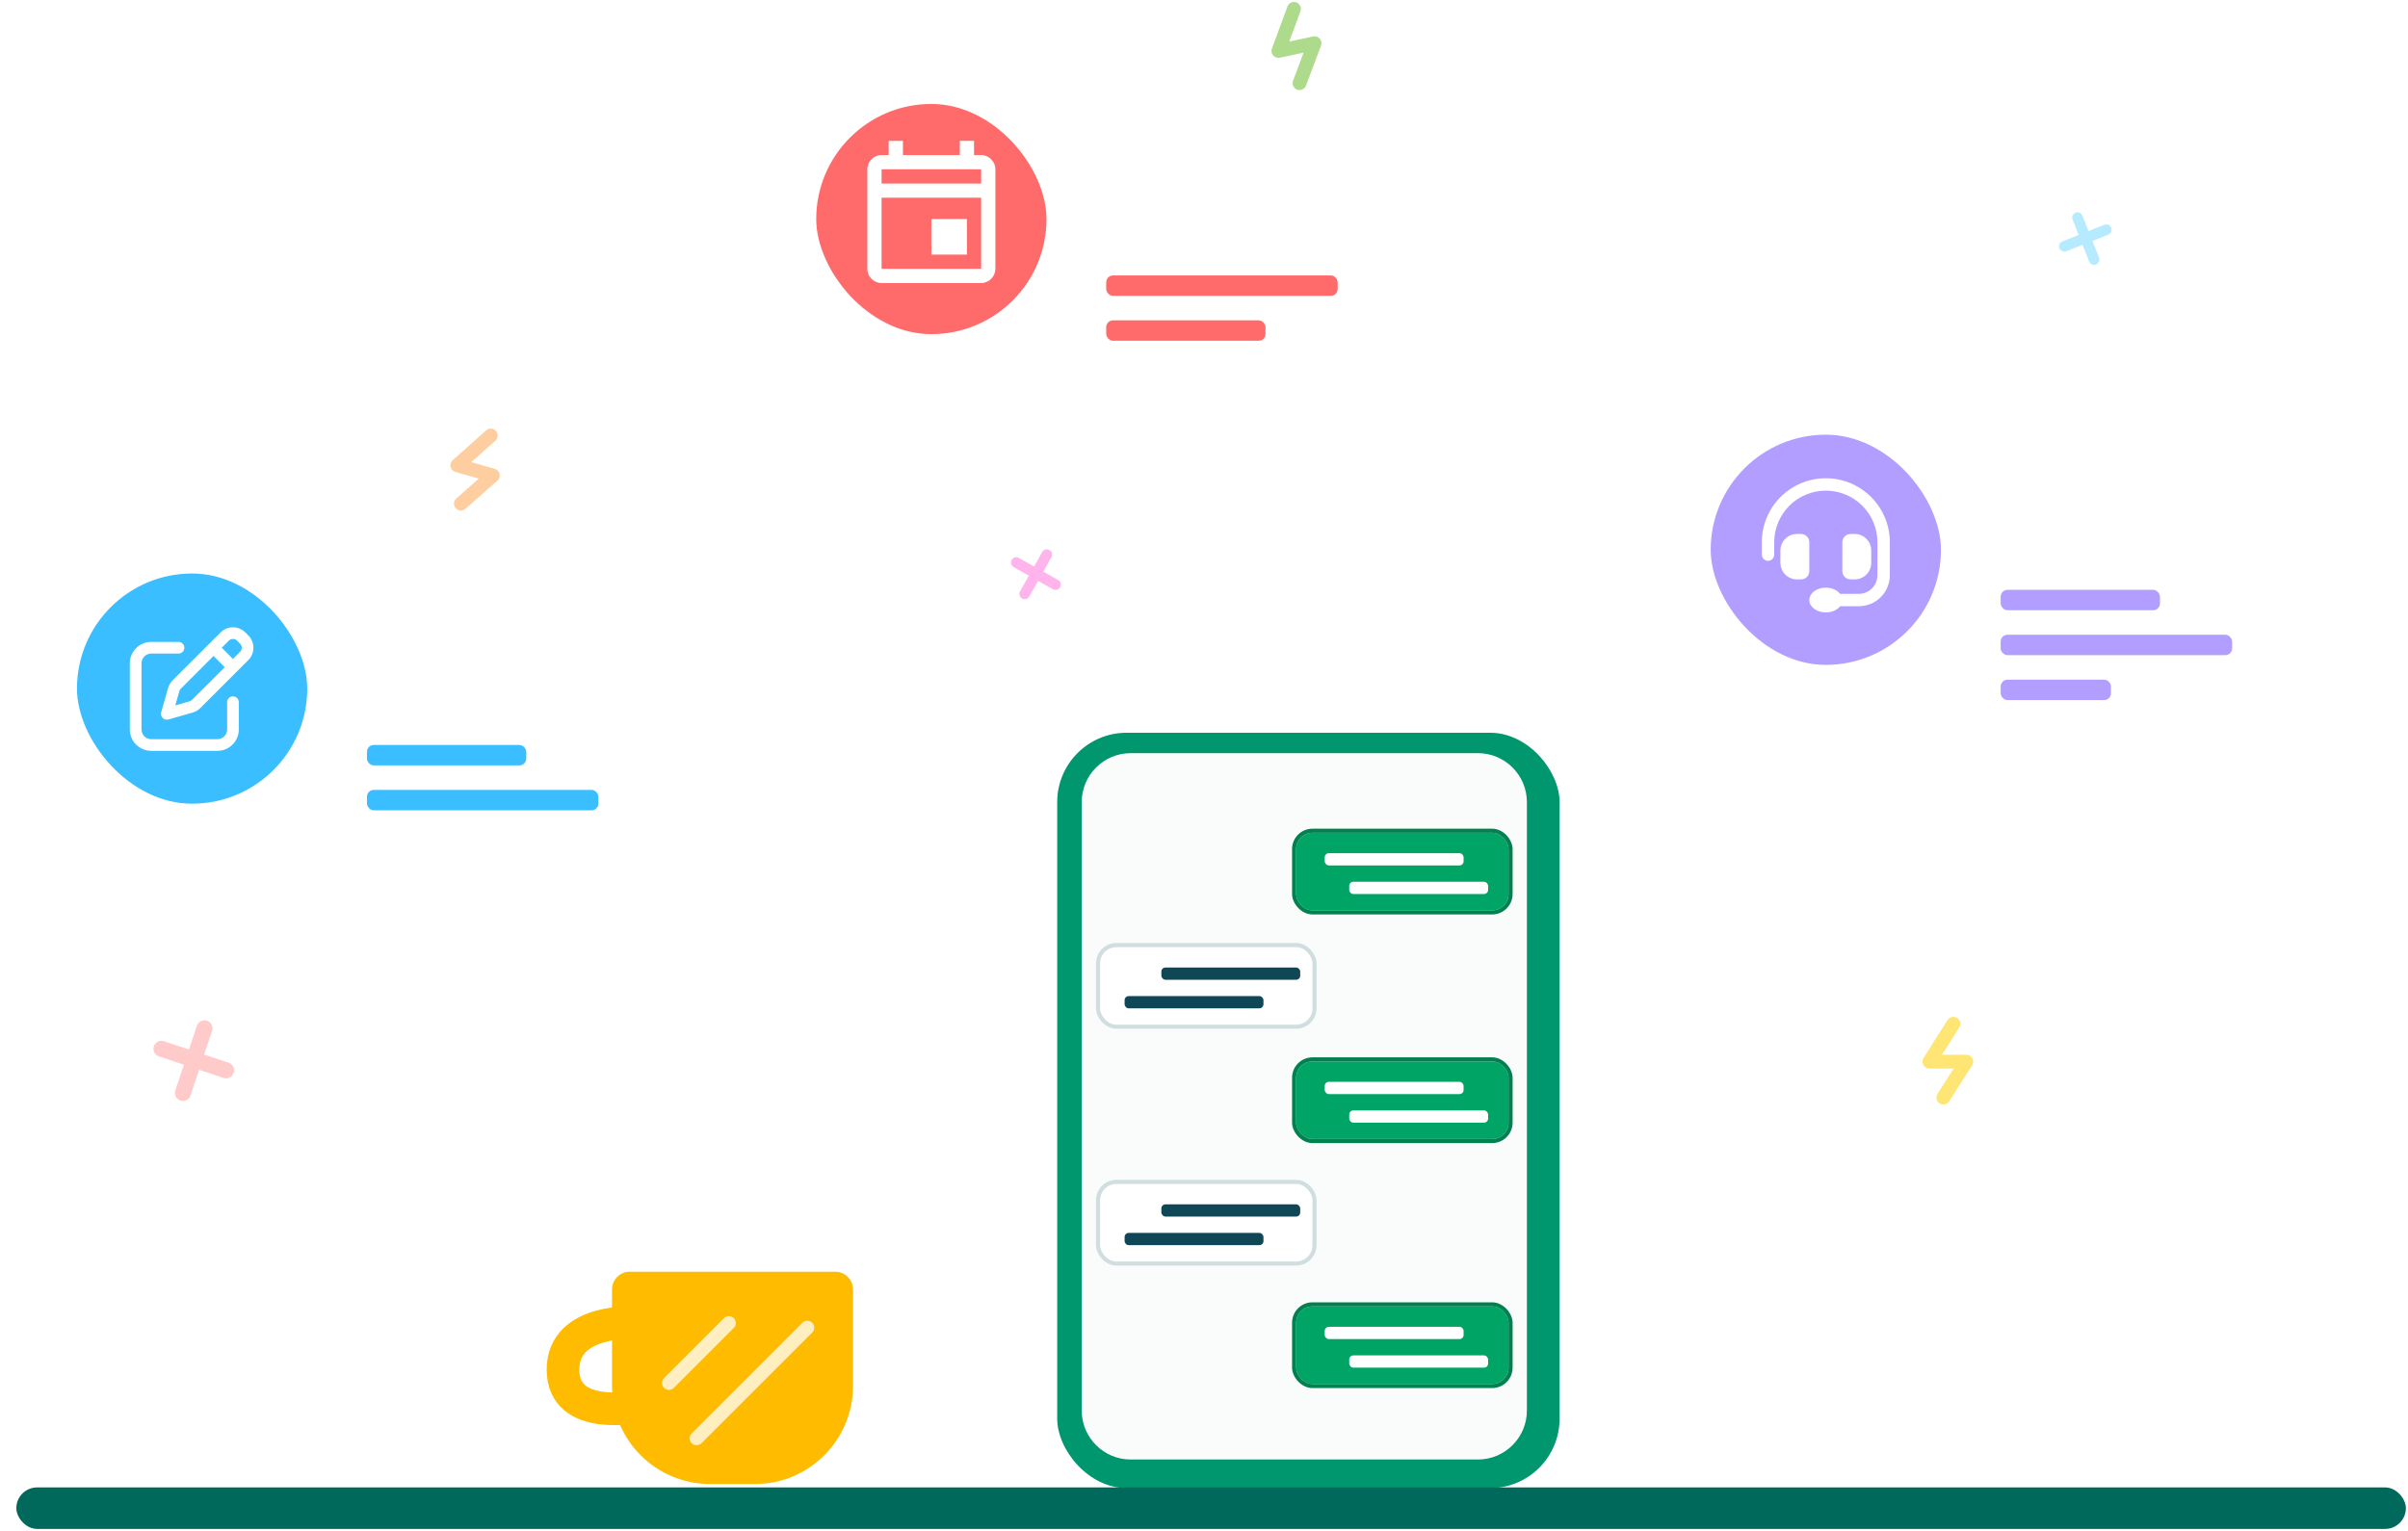 <svg width="522" height="332" viewBox="0 0 522 332" fill="none" xmlns="http://www.w3.org/2000/svg">
<g filter="url(#filter0_d_1137_3448)">
<rect x="225.636" y="155.35" width="108.903" height="163.797" rx="15.052" fill="#00966E"/>
<g filter="url(#filter1_i_1137_3448)">
<path d="M231.834 171.287C231.834 165.419 236.591 160.662 242.458 160.662H317.716C323.584 160.662 328.341 165.419 328.341 171.287V303.209C328.341 309.077 323.584 313.834 317.716 313.834H242.458C236.591 313.834 231.834 309.077 231.834 303.209V171.287Z" fill="#FAFBFB"/>
<g filter="url(#filter2_di_1137_3448)">
<rect x="276.989" y="176.599" width="46.04" height="16.822" rx="3.542" fill="#00A566"/>
<rect x="276.546" y="176.156" width="46.925" height="17.708" rx="3.984" stroke="#018050" stroke-width="0.885"/>
<g filter="url(#filter3_di_1137_3448)">
<rect x="283.186" y="181.025" width="30.103" height="2.656" rx="0.885" fill="white"/>
</g>
<g filter="url(#filter4_di_1137_3448)">
<rect x="288.499" y="187.224" width="30.103" height="2.656" rx="0.885" fill="white"/>
</g>
</g>
<g filter="url(#filter5_di_1137_3448)">
<rect x="276.989" y="226.181" width="46.04" height="16.822" rx="3.542" fill="#00A566"/>
<rect x="276.546" y="225.738" width="46.925" height="17.708" rx="3.984" stroke="#018050" stroke-width="0.885"/>
<g filter="url(#filter6_di_1137_3448)">
<rect x="283.186" y="230.607" width="30.103" height="2.656" rx="0.885" fill="white"/>
</g>
<g filter="url(#filter7_di_1137_3448)">
<rect x="288.499" y="236.805" width="30.103" height="2.656" rx="0.885" fill="white"/>
</g>
</g>
<g filter="url(#filter8_di_1137_3448)">
<rect x="276.989" y="279.304" width="46.04" height="16.822" rx="3.542" fill="#00A566"/>
<rect x="276.546" y="278.861" width="46.925" height="17.708" rx="3.984" stroke="#018050" stroke-width="0.885"/>
<g filter="url(#filter9_di_1137_3448)">
<rect x="283.186" y="283.73" width="30.103" height="2.656" rx="0.885" fill="white"/>
</g>
<g filter="url(#filter10_di_1137_3448)">
<rect x="288.499" y="289.929" width="30.103" height="2.656" rx="0.885" fill="white"/>
</g>
</g>
<g filter="url(#filter11_di_1137_3448)">
<rect x="237.146" y="201.39" width="46.04" height="16.822" rx="3.542" fill="white"/>
<rect x="236.703" y="200.947" width="46.925" height="17.708" rx="3.984" stroke="#D1DEE0" stroke-width="0.885"/>
<g filter="url(#filter12_di_1137_3448)">
<rect x="249.542" y="205.816" width="30.103" height="2.656" rx="0.885" fill="#104757"/>
</g>
<g filter="url(#filter13_di_1137_3448)">
<rect x="241.573" y="212.015" width="30.103" height="2.656" rx="0.885" fill="#104757"/>
</g>
</g>
<g filter="url(#filter14_di_1137_3448)">
<rect x="237.146" y="252.742" width="46.04" height="16.822" rx="3.542" fill="white"/>
<rect x="236.703" y="252.299" width="46.925" height="17.708" rx="3.984" stroke="#D1DEE0" stroke-width="0.885"/>
<g filter="url(#filter15_di_1137_3448)">
<rect x="249.542" y="257.169" width="30.103" height="2.656" rx="0.885" fill="#104757"/>
</g>
<g filter="url(#filter16_di_1137_3448)">
<rect x="241.573" y="263.367" width="30.103" height="2.656" rx="0.885" fill="#104757"/>
</g>
</g>
</g>
</g>
<g filter="url(#filter17_d_1137_3448)">
<rect x="3.404" y="139.413" width="134.579" height="47.811" rx="8.854" fill="white"/>
<rect x="74.235" y="165.975" width="50.172" height="4.427" rx="1.476" fill="#3ABEFF"/>
<rect x="74.235" y="156.235" width="34.53" height="4.427" rx="1.476" fill="#3ABEFF"/>
</g>
<rect x="14.914" y="122.59" width="53.459" height="53.459" rx="26.729" fill="#3ABEFF"/>
<rect x="14.914" y="122.59" width="53.459" height="53.459" rx="26.729" stroke="white" stroke-width="3.542"/>
<g clip-path="url(#clip0_1137_3448)">
<path d="M51.399 138.925L52.037 139.564C52.533 140.059 52.533 140.861 52.037 141.351L50.503 142.891L48.072 140.46L49.606 138.925C50.102 138.43 50.904 138.43 51.394 138.925H51.399ZM39.207 149.33L46.284 142.248L48.715 144.679L41.633 151.756C41.48 151.909 41.29 152.019 41.084 152.077L37.999 152.958L38.88 149.873C38.938 149.667 39.049 149.478 39.202 149.325L39.207 149.33ZM47.819 137.138L37.414 147.537C36.955 147.996 36.623 148.56 36.449 149.177L34.941 154.45C34.814 154.893 34.935 155.368 35.263 155.695C35.589 156.022 36.064 156.143 36.507 156.017L41.78 154.508C42.403 154.329 42.967 153.997 43.42 153.543L53.825 143.144C55.307 141.662 55.307 139.258 53.825 137.776L53.187 137.138C51.705 135.656 49.3 135.656 47.819 137.138ZM32.784 139.194C30.221 139.194 28.143 141.272 28.143 143.835V158.179C28.143 160.742 30.221 162.819 32.784 162.819H47.128C49.691 162.819 51.768 160.742 51.768 158.179V152.273C51.768 151.571 51.204 151.007 50.503 151.007C49.801 151.007 49.237 151.571 49.237 152.273V158.179C49.237 159.344 48.293 160.288 47.128 160.288H32.784C31.619 160.288 30.675 159.344 30.675 158.179V143.835C30.675 142.67 31.619 141.726 32.784 141.726H38.69C39.392 141.726 39.956 141.161 39.956 140.46C39.956 139.759 39.392 139.194 38.69 139.194H32.784Z" fill="white"/>
</g>
<g filter="url(#filter18_d_1137_3448)">
<rect x="163.659" y="37.593" width="134.579" height="47.811" rx="8.854" fill="white"/>
<rect x="234.49" y="54.415" width="50.172" height="4.427" rx="1.476" fill="#FF6B6B"/>
<rect x="234.49" y="64.154" width="34.53" height="4.427" rx="1.476" fill="#FF6B6B"/>
</g>
<rect x="175.169" y="20.771" width="53.459" height="53.459" rx="26.729" fill="#FF6B6B"/>
<rect x="175.169" y="20.771" width="53.459" height="53.459" rx="26.729" stroke="white" stroke-width="3.542"/>
<path d="M201.898 47.5H209.607V55.209H201.898V47.5ZM212.69 33.625H211.148V30.542H208.065V33.625H195.732V30.542H192.648V33.625H191.107C189.411 33.625 188.023 35.013 188.023 36.709V58.292C188.023 59.988 189.411 61.375 191.107 61.375H212.69C214.386 61.375 215.773 59.988 215.773 58.292V36.709C215.773 35.013 214.386 33.625 212.69 33.625ZM212.69 36.709V39.792H191.107V36.709H212.69ZM191.107 58.292V42.875H212.69V58.292H191.107Z" fill="white"/>
<g filter="url(#filter19_d_1137_3448)">
<rect x="357.559" y="109.31" width="134.579" height="47.811" rx="8.854" fill="white"/>
<rect x="428.39" y="132.329" width="50.172" height="4.427" rx="1.476" fill="#B29EFF"/>
<rect x="428.39" y="142.068" width="23.905" height="4.427" rx="1.476" fill="#B29EFF"/>
<rect x="428.39" y="122.59" width="34.53" height="4.427" rx="1.476" fill="#B29EFF"/>
</g>
<rect x="369.069" y="92.488" width="53.459" height="53.459" rx="26.729" fill="#B29EFF"/>
<rect x="369.069" y="92.488" width="53.459" height="53.459" rx="26.729" stroke="white" stroke-width="3.542"/>
<path fill-rule="evenodd" clip-rule="evenodd" d="M395.798 106.392C392.83 106.393 389.985 107.572 387.886 109.671C385.788 111.769 384.609 114.615 384.609 117.583V120.269C384.609 120.625 384.467 120.966 384.215 121.218C383.963 121.47 383.622 121.611 383.266 121.611C382.91 121.611 382.568 121.47 382.316 121.218C382.064 120.966 381.923 120.625 381.923 120.269V117.583C381.923 113.903 383.385 110.374 385.987 107.772C388.589 105.17 392.118 103.708 395.798 103.708C399.478 103.708 403.007 105.17 405.609 107.772C408.211 110.374 409.673 113.903 409.673 117.583V124.744C409.673 126.524 408.965 128.232 407.706 129.491C406.447 130.749 404.739 131.456 402.959 131.456H398.9C398.28 132.26 397.124 132.801 395.798 132.801C393.82 132.801 392.217 131.598 392.217 130.115C392.217 128.632 393.82 127.43 395.798 127.43C397.124 127.43 398.28 127.969 398.9 128.771H402.959C404.027 128.771 405.052 128.347 405.807 127.592C406.562 126.836 406.987 125.812 406.987 124.744V117.583C406.987 114.615 405.809 111.769 403.71 109.67C401.612 107.571 398.766 106.393 395.798 106.392ZM389.531 115.792C388.582 115.792 387.671 116.169 387 116.841C386.328 117.513 385.951 118.423 385.951 119.373V122.058C385.952 123.008 386.329 123.918 387 124.589C387.672 125.261 388.582 125.638 389.531 125.638H390.427C391.415 125.638 392.217 124.837 392.217 123.848V117.583C392.217 116.593 391.415 115.792 390.428 115.792H389.531ZM402.065 115.792C403.014 115.792 403.925 116.169 404.596 116.841C405.267 117.513 405.645 118.423 405.645 119.373V122.058C405.644 123.008 405.267 123.919 404.595 124.59C403.924 125.261 403.013 125.638 402.063 125.638H401.169C400.934 125.638 400.701 125.592 400.484 125.502C400.267 125.413 400.069 125.281 399.903 125.114C399.737 124.948 399.605 124.751 399.515 124.534C399.425 124.316 399.379 124.083 399.379 123.848V117.583C399.379 116.593 400.181 115.792 401.168 115.792H402.065Z" fill="white"/>
<g filter="url(#filter20_d_1137_3448)">
<path d="M135.769 283.288C135.769 283.288 119.39 281.959 119.39 293.47C119.39 304.981 135.769 301.438 135.769 301.438" stroke="#FFBB00" stroke-width="7.083"/>
</g>
<g filter="url(#filter21_d_1137_3448)">
<path d="M130.014 276.073C130.014 273.945 131.739 272.221 133.867 272.221H178.4C180.527 272.221 182.252 273.945 182.252 276.073V297.012C182.252 308.747 172.739 318.261 161.003 318.261H151.264C139.528 318.261 130.014 308.747 130.014 297.012V276.073Z" fill="#FFBB00"/>
<path d="M172.354 284.354L148.354 308.354" stroke="#FFEEC0" stroke-width="3" stroke-linecap="round"/>
<path d="M155.354 283.354L142.354 296.354" stroke="#FFEEC0" stroke-width="3" stroke-linecap="round"/>
</g>
<g filter="url(#filter22_d_1137_3448)">
<rect y="319" width="518" height="9" rx="4.5" fill="#00695C"/>
</g>
<path d="M423.439 222L418.25 230.216H426.25L421.277 238" stroke="#FFE573" stroke-width="3" stroke-linecap="round" stroke-linejoin="round"/>
<path d="M280.5 1.928L277.132 11.043L284.958 9.38L281.712 18.028" stroke="#AEDA8C" stroke-width="3" stroke-linecap="round" stroke-linejoin="round"/>
<path d="M106.398 94.43L99.145 100.898L106.836 103.103L99.91 109.215" stroke="#FFCEA0" stroke-width="3" stroke-linecap="round" stroke-linejoin="round"/>
<path d="M35 227.43L49 232.096" stroke="#FFCACA" stroke-width="3.472" stroke-linecap="round"/>
<path d="M44.326 223L39.66 237" stroke="#FFCACA" stroke-width="3.472" stroke-linecap="round"/>
<path d="M447.511 53.411L456.602 49.818" stroke="#B5EAFF" stroke-width="2.3" stroke-linecap="round"/>
<path d="M450.357 47.192L453.95 56.283" stroke="#B5EAFF" stroke-width="2.3" stroke-linecap="round"/>
<path d="M220.305 121.974L228.818 126.777" stroke="#FFB5EC" stroke-width="2.3" stroke-linecap="round"/>
<path d="M226.929 120.272L222.125 128.785" stroke="#FFB5EC" stroke-width="2.3" stroke-linecap="round"/>
<defs>
<filter id="filter0_d_1137_3448" x="225.636" y="155.35" width="112.444" height="167.338" filterUnits="userSpaceOnUse" color-interpolation-filters="sRGB">
<feFlood flood-opacity="0" result="BackgroundImageFix"/>
<feColorMatrix in="SourceAlpha" type="matrix" values="0 0 0 0 0 0 0 0 0 0 0 0 0 0 0 0 0 0 127 0" result="hardAlpha"/>
<feOffset dx="3.542" dy="3.542"/>
<feComposite in2="hardAlpha" operator="out"/>
<feColorMatrix type="matrix" values="0 0 0 0 0 0 0 0 0 0.421 0 0 0 0 0.309 0 0 0 1 0"/>
<feBlend mode="normal" in2="BackgroundImageFix" result="effect1_dropShadow_1137_3448"/>
<feBlend mode="normal" in="SourceGraphic" in2="effect1_dropShadow_1137_3448" result="shape"/>
</filter>
<filter id="filter1_i_1137_3448" x="231.834" y="160.662" width="96.507" height="153.172" filterUnits="userSpaceOnUse" color-interpolation-filters="sRGB">
<feFlood flood-opacity="0" result="BackgroundImageFix"/>
<feBlend mode="normal" in="SourceGraphic" in2="BackgroundImageFix" result="shape"/>
<feColorMatrix in="SourceAlpha" type="matrix" values="0 0 0 0 0 0 0 0 0 0 0 0 0 0 0 0 0 0 127 0" result="hardAlpha"/>
<feOffset dx="-0.885" dy="-0.885"/>
<feComposite in2="hardAlpha" operator="arithmetic" k2="-1" k3="1"/>
<feColorMatrix type="matrix" values="0 0 0 0 0 0 0 0 0 0 0 0 0 0 0 0 0 0 0.13 0"/>
<feBlend mode="normal" in2="shape" result="effect1_innerShadow_1137_3448"/>
</filter>
<filter id="filter2_di_1137_3448" x="276.103" y="175.713" width="49.139" height="19.922" filterUnits="userSpaceOnUse" color-interpolation-filters="sRGB">
<feFlood flood-opacity="0" result="BackgroundImageFix"/>
<feColorMatrix in="SourceAlpha" type="matrix" values="0 0 0 0 0 0 0 0 0 0 0 0 0 0 0 0 0 0 127 0" result="hardAlpha"/>
<feOffset dx="1.328" dy="1.328"/>
<feComposite in2="hardAlpha" operator="out"/>
<feColorMatrix type="matrix" values="0 0 0 0 0.004 0 0 0 0 0.503 0 0 0 0 0.313 0 0 0 1 0"/>
<feBlend mode="normal" in2="BackgroundImageFix" result="effect1_dropShadow_1137_3448"/>
<feBlend mode="normal" in="SourceGraphic" in2="effect1_dropShadow_1137_3448" result="shape"/>
<feColorMatrix in="SourceAlpha" type="matrix" values="0 0 0 0 0 0 0 0 0 0 0 0 0 0 0 0 0 0 127 0" result="hardAlpha"/>
<feOffset/>
<feGaussianBlur stdDeviation="1.771"/>
<feComposite in2="hardAlpha" operator="arithmetic" k2="-1" k3="1"/>
<feColorMatrix type="matrix" values="0 0 0 0 0.004 0 0 0 0 0.502 0 0 0 0 0.314 0 0 0 1 0"/>
<feBlend mode="normal" in2="shape" result="effect2_innerShadow_1137_3448"/>
</filter>
<filter id="filter3_di_1137_3448" x="282.744" y="180.583" width="31.874" height="4.427" filterUnits="userSpaceOnUse" color-interpolation-filters="sRGB">
<feFlood flood-opacity="0" result="BackgroundImageFix"/>
<feColorMatrix in="SourceAlpha" type="matrix" values="0 0 0 0 0 0 0 0 0 0 0 0 0 0 0 0 0 0 127 0" result="hardAlpha"/>
<feOffset dx="0.443" dy="0.443"/>
<feGaussianBlur stdDeviation="0.443"/>
<feComposite in2="hardAlpha" operator="out"/>
<feColorMatrix type="matrix" values="0 0 0 0 0 0 0 0 0 0 0 0 0 0 0 0 0 0 0.25 0"/>
<feBlend mode="normal" in2="BackgroundImageFix" result="effect1_dropShadow_1137_3448"/>
<feBlend mode="normal" in="SourceGraphic" in2="effect1_dropShadow_1137_3448" result="shape"/>
<feColorMatrix in="SourceAlpha" type="matrix" values="0 0 0 0 0 0 0 0 0 0 0 0 0 0 0 0 0 0 127 0" result="hardAlpha"/>
<feOffset dx="-0.443" dy="-0.443"/>
<feComposite in2="hardAlpha" operator="arithmetic" k2="-1" k3="1"/>
<feColorMatrix type="matrix" values="0 0 0 0 0 0 0 0 0 0 0 0 0 0 0 0 0 0 0.13 0"/>
<feBlend mode="normal" in2="shape" result="effect2_innerShadow_1137_3448"/>
</filter>
<filter id="filter4_di_1137_3448" x="288.056" y="186.781" width="31.874" height="4.427" filterUnits="userSpaceOnUse" color-interpolation-filters="sRGB">
<feFlood flood-opacity="0" result="BackgroundImageFix"/>
<feColorMatrix in="SourceAlpha" type="matrix" values="0 0 0 0 0 0 0 0 0 0 0 0 0 0 0 0 0 0 127 0" result="hardAlpha"/>
<feOffset dx="0.443" dy="0.443"/>
<feGaussianBlur stdDeviation="0.443"/>
<feComposite in2="hardAlpha" operator="out"/>
<feColorMatrix type="matrix" values="0 0 0 0 0 0 0 0 0 0 0 0 0 0 0 0 0 0 0.25 0"/>
<feBlend mode="normal" in2="BackgroundImageFix" result="effect1_dropShadow_1137_3448"/>
<feBlend mode="normal" in="SourceGraphic" in2="effect1_dropShadow_1137_3448" result="shape"/>
<feColorMatrix in="SourceAlpha" type="matrix" values="0 0 0 0 0 0 0 0 0 0 0 0 0 0 0 0 0 0 127 0" result="hardAlpha"/>
<feOffset dx="-0.443" dy="-0.443"/>
<feComposite in2="hardAlpha" operator="arithmetic" k2="-1" k3="1"/>
<feColorMatrix type="matrix" values="0 0 0 0 0 0 0 0 0 0 0 0 0 0 0 0 0 0 0.13 0"/>
<feBlend mode="normal" in2="shape" result="effect2_innerShadow_1137_3448"/>
</filter>
<filter id="filter5_di_1137_3448" x="276.103" y="225.295" width="49.139" height="19.922" filterUnits="userSpaceOnUse" color-interpolation-filters="sRGB">
<feFlood flood-opacity="0" result="BackgroundImageFix"/>
<feColorMatrix in="SourceAlpha" type="matrix" values="0 0 0 0 0 0 0 0 0 0 0 0 0 0 0 0 0 0 127 0" result="hardAlpha"/>
<feOffset dx="1.328" dy="1.328"/>
<feComposite in2="hardAlpha" operator="out"/>
<feColorMatrix type="matrix" values="0 0 0 0 0.004 0 0 0 0 0.503 0 0 0 0 0.313 0 0 0 1 0"/>
<feBlend mode="normal" in2="BackgroundImageFix" result="effect1_dropShadow_1137_3448"/>
<feBlend mode="normal" in="SourceGraphic" in2="effect1_dropShadow_1137_3448" result="shape"/>
<feColorMatrix in="SourceAlpha" type="matrix" values="0 0 0 0 0 0 0 0 0 0 0 0 0 0 0 0 0 0 127 0" result="hardAlpha"/>
<feOffset/>
<feGaussianBlur stdDeviation="1.771"/>
<feComposite in2="hardAlpha" operator="arithmetic" k2="-1" k3="1"/>
<feColorMatrix type="matrix" values="0 0 0 0 0.004 0 0 0 0 0.502 0 0 0 0 0.314 0 0 0 1 0"/>
<feBlend mode="normal" in2="shape" result="effect2_innerShadow_1137_3448"/>
</filter>
<filter id="filter6_di_1137_3448" x="282.744" y="230.165" width="31.874" height="4.427" filterUnits="userSpaceOnUse" color-interpolation-filters="sRGB">
<feFlood flood-opacity="0" result="BackgroundImageFix"/>
<feColorMatrix in="SourceAlpha" type="matrix" values="0 0 0 0 0 0 0 0 0 0 0 0 0 0 0 0 0 0 127 0" result="hardAlpha"/>
<feOffset dx="0.443" dy="0.443"/>
<feGaussianBlur stdDeviation="0.443"/>
<feComposite in2="hardAlpha" operator="out"/>
<feColorMatrix type="matrix" values="0 0 0 0 0 0 0 0 0 0 0 0 0 0 0 0 0 0 0.25 0"/>
<feBlend mode="normal" in2="BackgroundImageFix" result="effect1_dropShadow_1137_3448"/>
<feBlend mode="normal" in="SourceGraphic" in2="effect1_dropShadow_1137_3448" result="shape"/>
<feColorMatrix in="SourceAlpha" type="matrix" values="0 0 0 0 0 0 0 0 0 0 0 0 0 0 0 0 0 0 127 0" result="hardAlpha"/>
<feOffset dx="-0.443" dy="-0.443"/>
<feComposite in2="hardAlpha" operator="arithmetic" k2="-1" k3="1"/>
<feColorMatrix type="matrix" values="0 0 0 0 0 0 0 0 0 0 0 0 0 0 0 0 0 0 0.13 0"/>
<feBlend mode="normal" in2="shape" result="effect2_innerShadow_1137_3448"/>
</filter>
<filter id="filter7_di_1137_3448" x="288.056" y="236.362" width="31.874" height="4.427" filterUnits="userSpaceOnUse" color-interpolation-filters="sRGB">
<feFlood flood-opacity="0" result="BackgroundImageFix"/>
<feColorMatrix in="SourceAlpha" type="matrix" values="0 0 0 0 0 0 0 0 0 0 0 0 0 0 0 0 0 0 127 0" result="hardAlpha"/>
<feOffset dx="0.443" dy="0.443"/>
<feGaussianBlur stdDeviation="0.443"/>
<feComposite in2="hardAlpha" operator="out"/>
<feColorMatrix type="matrix" values="0 0 0 0 0 0 0 0 0 0 0 0 0 0 0 0 0 0 0.25 0"/>
<feBlend mode="normal" in2="BackgroundImageFix" result="effect1_dropShadow_1137_3448"/>
<feBlend mode="normal" in="SourceGraphic" in2="effect1_dropShadow_1137_3448" result="shape"/>
<feColorMatrix in="SourceAlpha" type="matrix" values="0 0 0 0 0 0 0 0 0 0 0 0 0 0 0 0 0 0 127 0" result="hardAlpha"/>
<feOffset dx="-0.443" dy="-0.443"/>
<feComposite in2="hardAlpha" operator="arithmetic" k2="-1" k3="1"/>
<feColorMatrix type="matrix" values="0 0 0 0 0 0 0 0 0 0 0 0 0 0 0 0 0 0 0.13 0"/>
<feBlend mode="normal" in2="shape" result="effect2_innerShadow_1137_3448"/>
</filter>
<filter id="filter8_di_1137_3448" x="276.103" y="278.418" width="49.139" height="19.922" filterUnits="userSpaceOnUse" color-interpolation-filters="sRGB">
<feFlood flood-opacity="0" result="BackgroundImageFix"/>
<feColorMatrix in="SourceAlpha" type="matrix" values="0 0 0 0 0 0 0 0 0 0 0 0 0 0 0 0 0 0 127 0" result="hardAlpha"/>
<feOffset dx="1.328" dy="1.328"/>
<feComposite in2="hardAlpha" operator="out"/>
<feColorMatrix type="matrix" values="0 0 0 0 0.004 0 0 0 0 0.503 0 0 0 0 0.313 0 0 0 1 0"/>
<feBlend mode="normal" in2="BackgroundImageFix" result="effect1_dropShadow_1137_3448"/>
<feBlend mode="normal" in="SourceGraphic" in2="effect1_dropShadow_1137_3448" result="shape"/>
<feColorMatrix in="SourceAlpha" type="matrix" values="0 0 0 0 0 0 0 0 0 0 0 0 0 0 0 0 0 0 127 0" result="hardAlpha"/>
<feOffset/>
<feGaussianBlur stdDeviation="1.771"/>
<feComposite in2="hardAlpha" operator="arithmetic" k2="-1" k3="1"/>
<feColorMatrix type="matrix" values="0 0 0 0 0.004 0 0 0 0 0.502 0 0 0 0 0.314 0 0 0 1 0"/>
<feBlend mode="normal" in2="shape" result="effect2_innerShadow_1137_3448"/>
</filter>
<filter id="filter9_di_1137_3448" x="282.744" y="283.288" width="31.874" height="4.427" filterUnits="userSpaceOnUse" color-interpolation-filters="sRGB">
<feFlood flood-opacity="0" result="BackgroundImageFix"/>
<feColorMatrix in="SourceAlpha" type="matrix" values="0 0 0 0 0 0 0 0 0 0 0 0 0 0 0 0 0 0 127 0" result="hardAlpha"/>
<feOffset dx="0.443" dy="0.443"/>
<feGaussianBlur stdDeviation="0.443"/>
<feComposite in2="hardAlpha" operator="out"/>
<feColorMatrix type="matrix" values="0 0 0 0 0 0 0 0 0 0 0 0 0 0 0 0 0 0 0.25 0"/>
<feBlend mode="normal" in2="BackgroundImageFix" result="effect1_dropShadow_1137_3448"/>
<feBlend mode="normal" in="SourceGraphic" in2="effect1_dropShadow_1137_3448" result="shape"/>
<feColorMatrix in="SourceAlpha" type="matrix" values="0 0 0 0 0 0 0 0 0 0 0 0 0 0 0 0 0 0 127 0" result="hardAlpha"/>
<feOffset dx="-0.443" dy="-0.443"/>
<feComposite in2="hardAlpha" operator="arithmetic" k2="-1" k3="1"/>
<feColorMatrix type="matrix" values="0 0 0 0 0 0 0 0 0 0 0 0 0 0 0 0 0 0 0.13 0"/>
<feBlend mode="normal" in2="shape" result="effect2_innerShadow_1137_3448"/>
</filter>
<filter id="filter10_di_1137_3448" x="288.056" y="289.486" width="31.874" height="4.427" filterUnits="userSpaceOnUse" color-interpolation-filters="sRGB">
<feFlood flood-opacity="0" result="BackgroundImageFix"/>
<feColorMatrix in="SourceAlpha" type="matrix" values="0 0 0 0 0 0 0 0 0 0 0 0 0 0 0 0 0 0 127 0" result="hardAlpha"/>
<feOffset dx="0.443" dy="0.443"/>
<feGaussianBlur stdDeviation="0.443"/>
<feComposite in2="hardAlpha" operator="out"/>
<feColorMatrix type="matrix" values="0 0 0 0 0 0 0 0 0 0 0 0 0 0 0 0 0 0 0.25 0"/>
<feBlend mode="normal" in2="BackgroundImageFix" result="effect1_dropShadow_1137_3448"/>
<feBlend mode="normal" in="SourceGraphic" in2="effect1_dropShadow_1137_3448" result="shape"/>
<feColorMatrix in="SourceAlpha" type="matrix" values="0 0 0 0 0 0 0 0 0 0 0 0 0 0 0 0 0 0 127 0" result="hardAlpha"/>
<feOffset dx="-0.443" dy="-0.443"/>
<feComposite in2="hardAlpha" operator="arithmetic" k2="-1" k3="1"/>
<feColorMatrix type="matrix" values="0 0 0 0 0 0 0 0 0 0 0 0 0 0 0 0 0 0 0.13 0"/>
<feBlend mode="normal" in2="shape" result="effect2_innerShadow_1137_3448"/>
</filter>
<filter id="filter11_di_1137_3448" x="234.933" y="200.504" width="49.139" height="19.922" filterUnits="userSpaceOnUse" color-interpolation-filters="sRGB">
<feFlood flood-opacity="0" result="BackgroundImageFix"/>
<feColorMatrix in="SourceAlpha" type="matrix" values="0 0 0 0 0 0 0 0 0 0 0 0 0 0 0 0 0 0 127 0" result="hardAlpha"/>
<feOffset dx="-1.328" dy="1.328"/>
<feComposite in2="hardAlpha" operator="out"/>
<feColorMatrix type="matrix" values="0 0 0 0 0 0 0 0 0 0 0 0 0 0 0 0 0 0 0.1 0"/>
<feBlend mode="normal" in2="BackgroundImageFix" result="effect1_dropShadow_1137_3448"/>
<feBlend mode="normal" in="SourceGraphic" in2="effect1_dropShadow_1137_3448" result="shape"/>
<feColorMatrix in="SourceAlpha" type="matrix" values="0 0 0 0 0 0 0 0 0 0 0 0 0 0 0 0 0 0 127 0" result="hardAlpha"/>
<feOffset/>
<feGaussianBlur stdDeviation="1.771"/>
<feComposite in2="hardAlpha" operator="arithmetic" k2="-1" k3="1"/>
<feColorMatrix type="matrix" values="0 0 0 0 0.876 0 0 0 0 0.876 0 0 0 0 0.876 0 0 0 1 0"/>
<feBlend mode="normal" in2="shape" result="effect2_innerShadow_1137_3448"/>
</filter>
<filter id="filter12_di_1137_3448" x="249.099" y="205.374" width="31.874" height="4.427" filterUnits="userSpaceOnUse" color-interpolation-filters="sRGB">
<feFlood flood-opacity="0" result="BackgroundImageFix"/>
<feColorMatrix in="SourceAlpha" type="matrix" values="0 0 0 0 0 0 0 0 0 0 0 0 0 0 0 0 0 0 127 0" result="hardAlpha"/>
<feOffset dx="0.443" dy="0.443"/>
<feGaussianBlur stdDeviation="0.443"/>
<feComposite in2="hardAlpha" operator="out"/>
<feColorMatrix type="matrix" values="0 0 0 0 0 0 0 0 0 0 0 0 0 0 0 0 0 0 0.25 0"/>
<feBlend mode="normal" in2="BackgroundImageFix" result="effect1_dropShadow_1137_3448"/>
<feBlend mode="normal" in="SourceGraphic" in2="effect1_dropShadow_1137_3448" result="shape"/>
<feColorMatrix in="SourceAlpha" type="matrix" values="0 0 0 0 0 0 0 0 0 0 0 0 0 0 0 0 0 0 127 0" result="hardAlpha"/>
<feOffset dx="0.443" dy="-0.443"/>
<feComposite in2="hardAlpha" operator="arithmetic" k2="-1" k3="1"/>
<feColorMatrix type="matrix" values="0 0 0 0 0 0 0 0 0 0 0 0 0 0 0 0 0 0 0.32 0"/>
<feBlend mode="normal" in2="shape" result="effect2_innerShadow_1137_3448"/>
</filter>
<filter id="filter13_di_1137_3448" x="241.13" y="211.572" width="31.874" height="4.427" filterUnits="userSpaceOnUse" color-interpolation-filters="sRGB">
<feFlood flood-opacity="0" result="BackgroundImageFix"/>
<feColorMatrix in="SourceAlpha" type="matrix" values="0 0 0 0 0 0 0 0 0 0 0 0 0 0 0 0 0 0 127 0" result="hardAlpha"/>
<feOffset dx="0.443" dy="0.443"/>
<feGaussianBlur stdDeviation="0.443"/>
<feComposite in2="hardAlpha" operator="out"/>
<feColorMatrix type="matrix" values="0 0 0 0 0 0 0 0 0 0 0 0 0 0 0 0 0 0 0.25 0"/>
<feBlend mode="normal" in2="BackgroundImageFix" result="effect1_dropShadow_1137_3448"/>
<feBlend mode="normal" in="SourceGraphic" in2="effect1_dropShadow_1137_3448" result="shape"/>
<feColorMatrix in="SourceAlpha" type="matrix" values="0 0 0 0 0 0 0 0 0 0 0 0 0 0 0 0 0 0 127 0" result="hardAlpha"/>
<feOffset dx="0.443" dy="-0.443"/>
<feComposite in2="hardAlpha" operator="arithmetic" k2="-1" k3="1"/>
<feColorMatrix type="matrix" values="0 0 0 0 0 0 0 0 0 0 0 0 0 0 0 0 0 0 0.32 0"/>
<feBlend mode="normal" in2="shape" result="effect2_innerShadow_1137_3448"/>
</filter>
<filter id="filter14_di_1137_3448" x="234.933" y="251.856" width="49.139" height="19.922" filterUnits="userSpaceOnUse" color-interpolation-filters="sRGB">
<feFlood flood-opacity="0" result="BackgroundImageFix"/>
<feColorMatrix in="SourceAlpha" type="matrix" values="0 0 0 0 0 0 0 0 0 0 0 0 0 0 0 0 0 0 127 0" result="hardAlpha"/>
<feOffset dx="-1.328" dy="1.328"/>
<feComposite in2="hardAlpha" operator="out"/>
<feColorMatrix type="matrix" values="0 0 0 0 0 0 0 0 0 0 0 0 0 0 0 0 0 0 0.1 0"/>
<feBlend mode="normal" in2="BackgroundImageFix" result="effect1_dropShadow_1137_3448"/>
<feBlend mode="normal" in="SourceGraphic" in2="effect1_dropShadow_1137_3448" result="shape"/>
<feColorMatrix in="SourceAlpha" type="matrix" values="0 0 0 0 0 0 0 0 0 0 0 0 0 0 0 0 0 0 127 0" result="hardAlpha"/>
<feOffset/>
<feGaussianBlur stdDeviation="1.771"/>
<feComposite in2="hardAlpha" operator="arithmetic" k2="-1" k3="1"/>
<feColorMatrix type="matrix" values="0 0 0 0 0.876 0 0 0 0 0.876 0 0 0 0 0.876 0 0 0 1 0"/>
<feBlend mode="normal" in2="shape" result="effect2_innerShadow_1137_3448"/>
</filter>
<filter id="filter15_di_1137_3448" x="249.099" y="256.726" width="31.874" height="4.427" filterUnits="userSpaceOnUse" color-interpolation-filters="sRGB">
<feFlood flood-opacity="0" result="BackgroundImageFix"/>
<feColorMatrix in="SourceAlpha" type="matrix" values="0 0 0 0 0 0 0 0 0 0 0 0 0 0 0 0 0 0 127 0" result="hardAlpha"/>
<feOffset dx="0.443" dy="0.443"/>
<feGaussianBlur stdDeviation="0.443"/>
<feComposite in2="hardAlpha" operator="out"/>
<feColorMatrix type="matrix" values="0 0 0 0 0 0 0 0 0 0 0 0 0 0 0 0 0 0 0.25 0"/>
<feBlend mode="normal" in2="BackgroundImageFix" result="effect1_dropShadow_1137_3448"/>
<feBlend mode="normal" in="SourceGraphic" in2="effect1_dropShadow_1137_3448" result="shape"/>
<feColorMatrix in="SourceAlpha" type="matrix" values="0 0 0 0 0 0 0 0 0 0 0 0 0 0 0 0 0 0 127 0" result="hardAlpha"/>
<feOffset dx="0.443" dy="-0.443"/>
<feComposite in2="hardAlpha" operator="arithmetic" k2="-1" k3="1"/>
<feColorMatrix type="matrix" values="0 0 0 0 0 0 0 0 0 0 0 0 0 0 0 0 0 0 0.32 0"/>
<feBlend mode="normal" in2="shape" result="effect2_innerShadow_1137_3448"/>
</filter>
<filter id="filter16_di_1137_3448" x="241.13" y="262.924" width="31.874" height="4.427" filterUnits="userSpaceOnUse" color-interpolation-filters="sRGB">
<feFlood flood-opacity="0" result="BackgroundImageFix"/>
<feColorMatrix in="SourceAlpha" type="matrix" values="0 0 0 0 0 0 0 0 0 0 0 0 0 0 0 0 0 0 127 0" result="hardAlpha"/>
<feOffset dx="0.443" dy="0.443"/>
<feGaussianBlur stdDeviation="0.443"/>
<feComposite in2="hardAlpha" operator="out"/>
<feColorMatrix type="matrix" values="0 0 0 0 0 0 0 0 0 0 0 0 0 0 0 0 0 0 0.25 0"/>
<feBlend mode="normal" in2="BackgroundImageFix" result="effect1_dropShadow_1137_3448"/>
<feBlend mode="normal" in="SourceGraphic" in2="effect1_dropShadow_1137_3448" result="shape"/>
<feColorMatrix in="SourceAlpha" type="matrix" values="0 0 0 0 0 0 0 0 0 0 0 0 0 0 0 0 0 0 127 0" result="hardAlpha"/>
<feOffset dx="0.443" dy="-0.443"/>
<feComposite in2="hardAlpha" operator="arithmetic" k2="-1" k3="1"/>
<feColorMatrix type="matrix" values="0 0 0 0 0 0 0 0 0 0 0 0 0 0 0 0 0 0 0.32 0"/>
<feBlend mode="normal" in2="shape" result="effect2_innerShadow_1137_3448"/>
</filter>
<filter id="filter17_d_1137_3448" x="3.404" y="139.413" width="139.891" height="53.123" filterUnits="userSpaceOnUse" color-interpolation-filters="sRGB">
<feFlood flood-opacity="0" result="BackgroundImageFix"/>
<feColorMatrix in="SourceAlpha" type="matrix" values="0 0 0 0 0 0 0 0 0 0 0 0 0 0 0 0 0 0 127 0" result="hardAlpha"/>
<feOffset dx="5.312" dy="5.312"/>
<feComposite in2="hardAlpha" operator="out"/>
<feColorMatrix type="matrix" values="0 0 0 0 0.675 0 0 0 0 0.893 0 0 0 0 1 0 0 0 1 0"/>
<feBlend mode="normal" in2="BackgroundImageFix" result="effect1_dropShadow_1137_3448"/>
<feBlend mode="normal" in="SourceGraphic" in2="effect1_dropShadow_1137_3448" result="shape"/>
</filter>
<filter id="filter18_d_1137_3448" x="163.659" y="37.593" width="139.891" height="53.123" filterUnits="userSpaceOnUse" color-interpolation-filters="sRGB">
<feFlood flood-opacity="0" result="BackgroundImageFix"/>
<feColorMatrix in="SourceAlpha" type="matrix" values="0 0 0 0 0 0 0 0 0 0 0 0 0 0 0 0 0 0 127 0" result="hardAlpha"/>
<feOffset dx="5.312" dy="5.312"/>
<feComposite in2="hardAlpha" operator="out"/>
<feColorMatrix type="matrix" values="0 0 0 0 1 0 0 0 0 0.646 0 0 0 0 0.646 0 0 0 1 0"/>
<feBlend mode="normal" in2="BackgroundImageFix" result="effect1_dropShadow_1137_3448"/>
<feBlend mode="normal" in="SourceGraphic" in2="effect1_dropShadow_1137_3448" result="shape"/>
</filter>
<filter id="filter19_d_1137_3448" x="357.559" y="109.31" width="139.891" height="53.123" filterUnits="userSpaceOnUse" color-interpolation-filters="sRGB">
<feFlood flood-opacity="0" result="BackgroundImageFix"/>
<feColorMatrix in="SourceAlpha" type="matrix" values="0 0 0 0 0 0 0 0 0 0 0 0 0 0 0 0 0 0 127 0" result="hardAlpha"/>
<feOffset dx="5.312" dy="5.312"/>
<feComposite in2="hardAlpha" operator="out"/>
<feColorMatrix type="matrix" values="0 0 0 0 0.862 0 0 0 0 0.825 0 0 0 0 1 0 0 0 1 0"/>
<feBlend mode="normal" in2="BackgroundImageFix" result="effect1_dropShadow_1137_3448"/>
<feBlend mode="normal" in="SourceGraphic" in2="effect1_dropShadow_1137_3448" result="shape"/>
</filter>
<filter id="filter20_d_1137_3448" x="115.848" y="279.699" width="23.324" height="29.337" filterUnits="userSpaceOnUse" color-interpolation-filters="sRGB">
<feFlood flood-opacity="0" result="BackgroundImageFix"/>
<feColorMatrix in="SourceAlpha" type="matrix" values="0 0 0 0 0 0 0 0 0 0 0 0 0 0 0 0 0 0 127 0" result="hardAlpha"/>
<feOffset dx="2.656" dy="3.542"/>
<feComposite in2="hardAlpha" operator="out"/>
<feColorMatrix type="matrix" values="0 0 0 0 1 0 0 0 0 0.871 0 0 0 0 0.51 0 0 0 1 0"/>
<feBlend mode="normal" in2="BackgroundImageFix" result="effect1_dropShadow_1137_3448"/>
<feBlend mode="normal" in="SourceGraphic" in2="effect1_dropShadow_1137_3448" result="shape"/>
</filter>
<filter id="filter21_d_1137_3448" x="130.014" y="272.221" width="54.894" height="49.582" filterUnits="userSpaceOnUse" color-interpolation-filters="sRGB">
<feFlood flood-opacity="0" result="BackgroundImageFix"/>
<feColorMatrix in="SourceAlpha" type="matrix" values="0 0 0 0 0 0 0 0 0 0 0 0 0 0 0 0 0 0 127 0" result="hardAlpha"/>
<feOffset dx="2.656" dy="3.542"/>
<feComposite in2="hardAlpha" operator="out"/>
<feColorMatrix type="matrix" values="0 0 0 0 1 0 0 0 0 0.869 0 0 0 0 0.511 0 0 0 1 0"/>
<feBlend mode="normal" in2="BackgroundImageFix" result="effect1_dropShadow_1137_3448"/>
<feBlend mode="normal" in="SourceGraphic" in2="effect1_dropShadow_1137_3448" result="shape"/>
</filter>
<filter id="filter22_d_1137_3448" x="0" y="319" width="521.542" height="12.541" filterUnits="userSpaceOnUse" color-interpolation-filters="sRGB">
<feFlood flood-opacity="0" result="BackgroundImageFix"/>
<feColorMatrix in="SourceAlpha" type="matrix" values="0 0 0 0 0 0 0 0 0 0 0 0 0 0 0 0 0 0 127 0" result="hardAlpha"/>
<feOffset dx="3.542" dy="3.542"/>
<feComposite in2="hardAlpha" operator="out"/>
<feColorMatrix type="matrix" values="0 0 0 0 0.419 0 0 0 0 0.667 0 0 0 0 0.51 0 0 0 1 0"/>
<feBlend mode="normal" in2="BackgroundImageFix" result="effect1_dropShadow_1137_3448"/>
<feBlend mode="normal" in="SourceGraphic" in2="effect1_dropShadow_1137_3448" result="shape"/>
</filter>
<clipPath id="clip0_1137_3448">
<rect width="27" height="27" fill="white" transform="translate(28.143 135.819)"/>
</clipPath>
</defs>
</svg>
